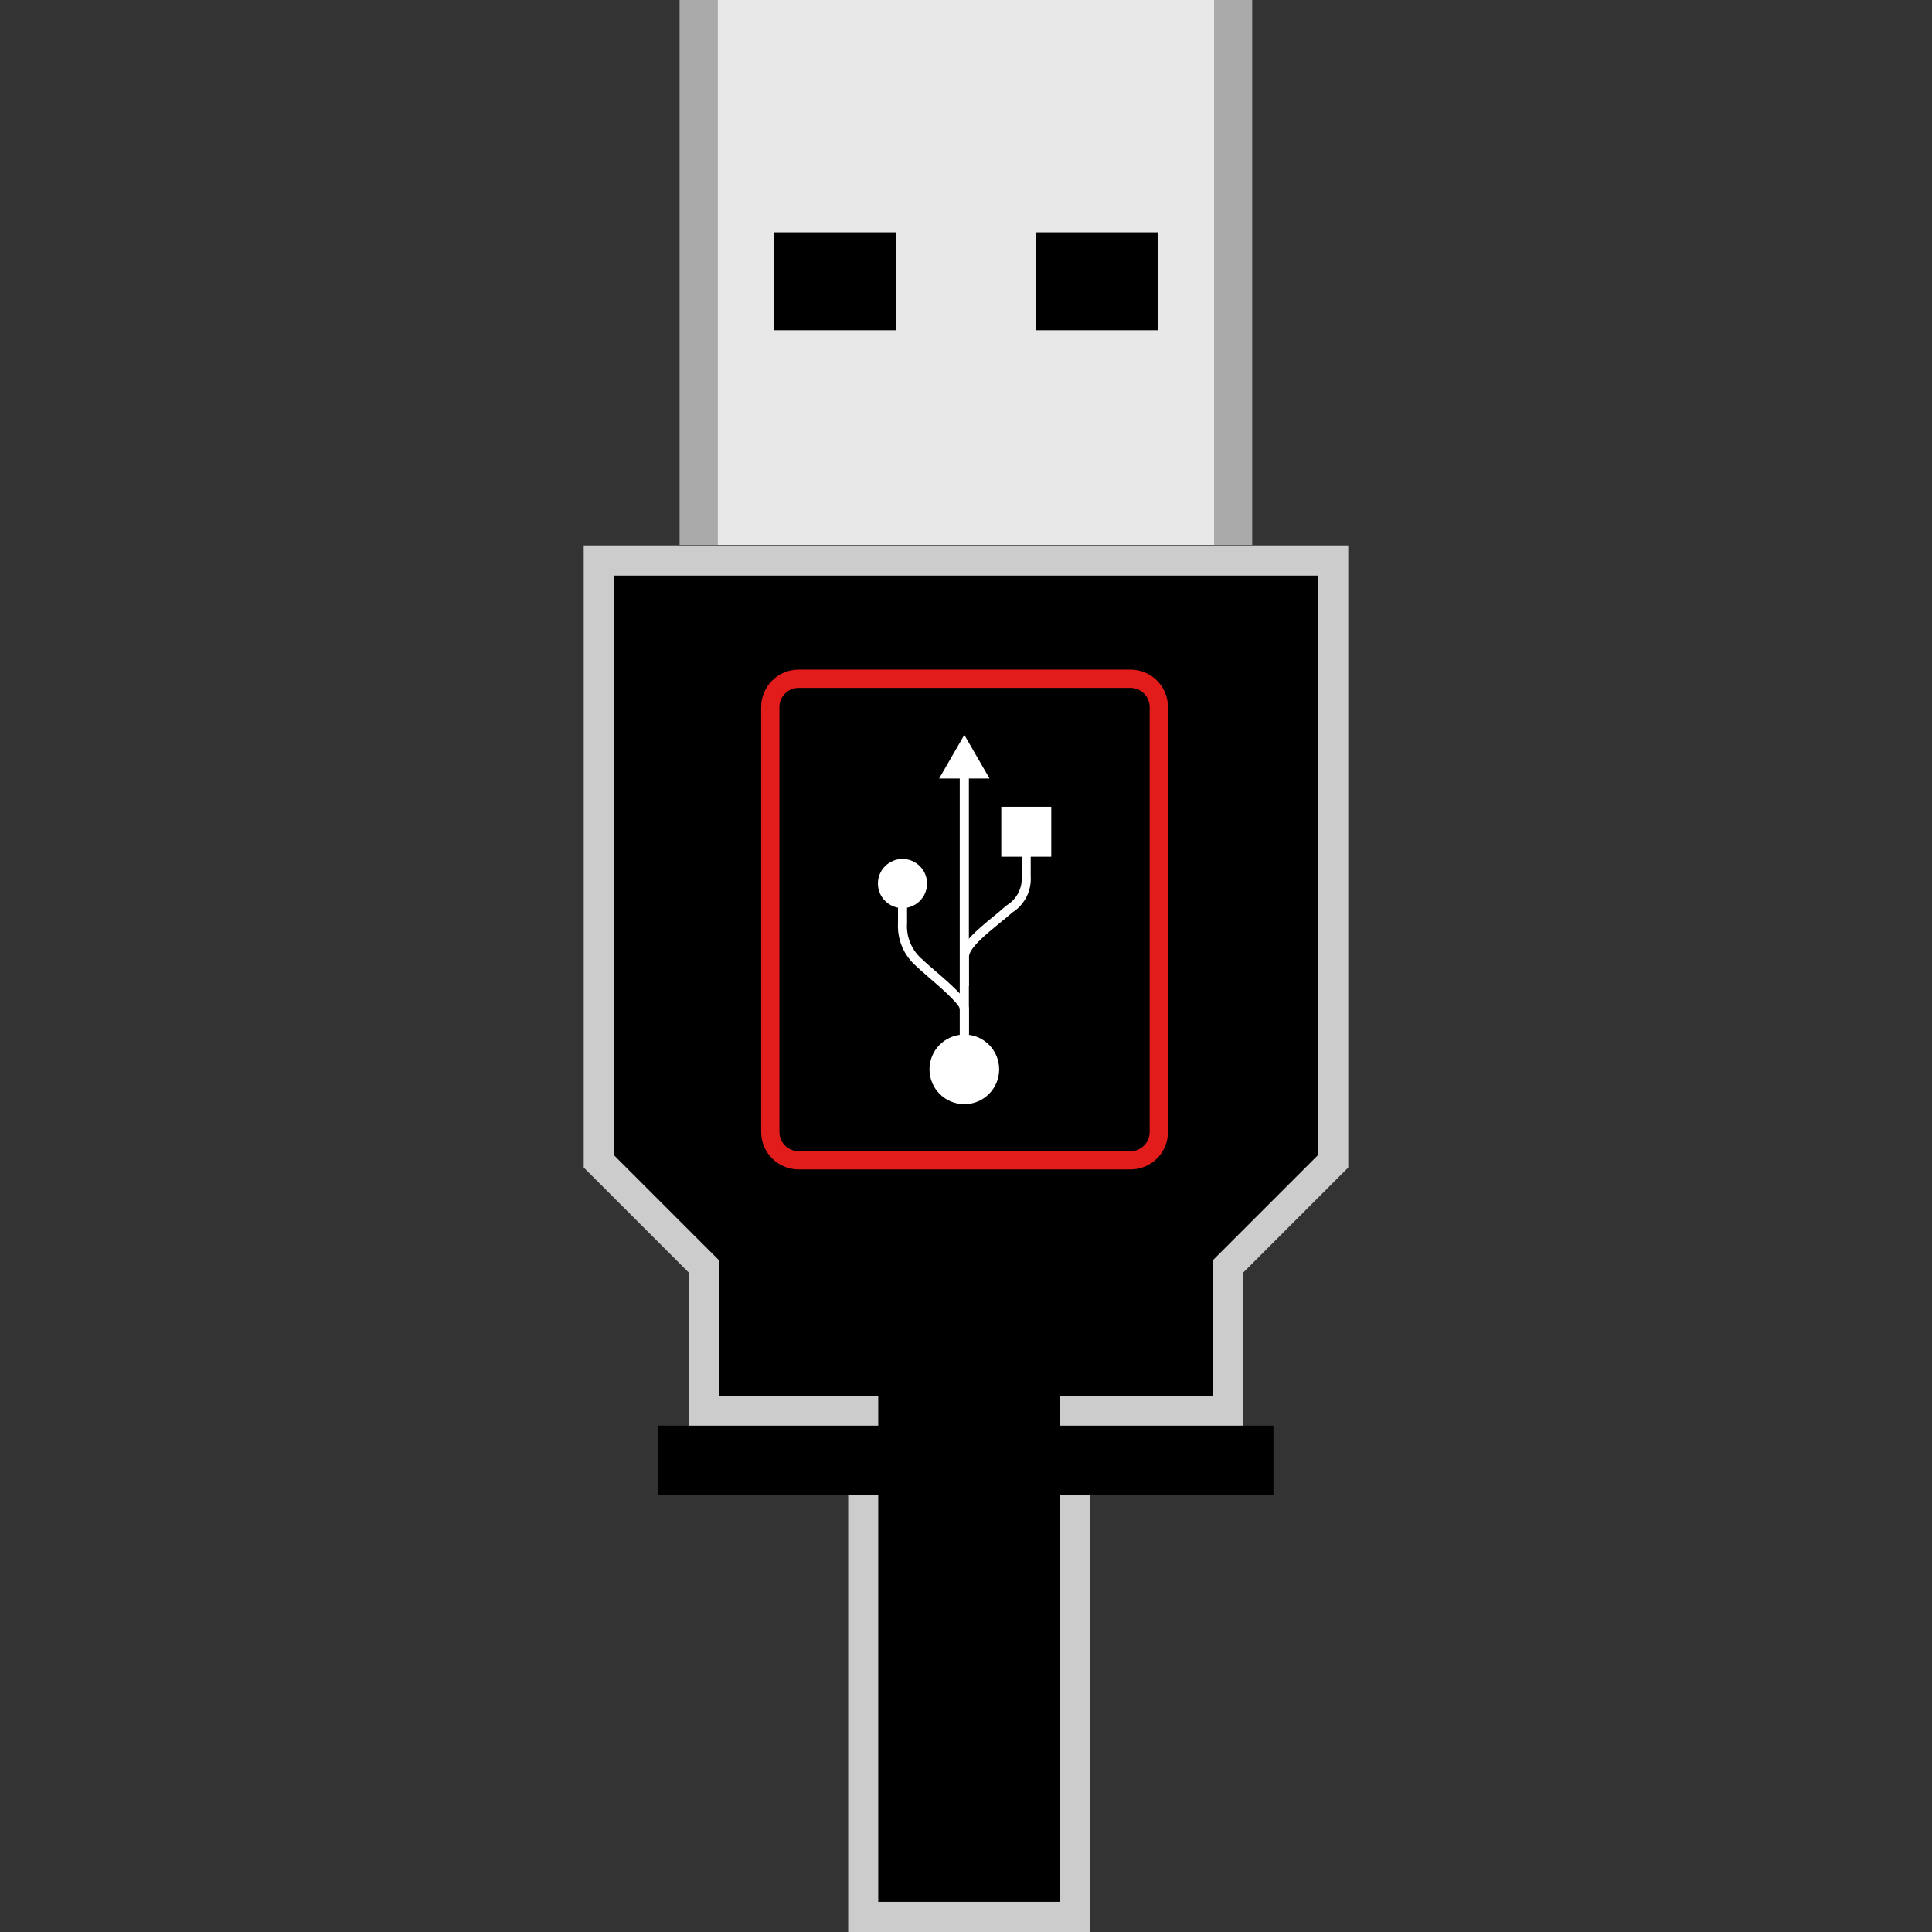 <?xml version="1.0" encoding="iso-8859-1"?>
<!-- Uploaded to: SVG Repo, www.svgrepo.com, Generator: SVG Repo Mixer Tools -->
<svg version="1.1" id="Layer_1" xmlns="http://www.w3.org/2000/svg" xmlns:xlink="http://www.w3.org/1999/xlink" 
	 viewBox="0 0 512 512" xml:space="preserve">
<rect x="0" y="0" width="512" height="512" fill="#333333" stroke="none"/>
<polygon points="228.742,507.976 228.742,373.862 186.592,373.862 186.592,335.68 158.658,307.746 158.658,148.537 353.304,148.537 
	353.304,307.746 325.378,335.68 325.378,373.862 284.844,373.862 284.844,507.976 "/>
<path style="fill:#CCCCCC;" d="M349.305,152.537V306.09l-25.599,25.599l-2.344,2.344v35.838h-40.518V504h-48.102V369.863h-42.158
	v-35.838l-2.344-2.344l-25.599-25.599V152.537H349.305 M357.304,144.537H154.69v164.864l27.927,27.935v40.526h42.158V512h64.069
	V377.862h40.534v-40.526l27.927-27.935C357.312,309.401,357.312,144.537,357.304,144.537z"/>
<rect x="180.161" style="fill:#E8E8E8;" width="151.649" height="144.393"/>
<g>
	<rect x="180.169" style="fill:#AAAAAA;" width="10.056" height="144.393"/>
	<rect x="321.746" style="fill:#AAAAAA;" width="10.056" height="144.393"/>
</g>
<rect x="205.175" y="61.557" width="32.238" height="25.959"/>
<rect x="274.548" y="61.557" width="32.238" height="25.959"/>
<path style="fill:#E21B1B;" d="M299.611,309.913h-87.996c-5.464-0.016-9.888-4.44-9.904-9.904V187.367
	c0.008-5.472,4.44-9.904,9.912-9.912h87.996c5.472,0.008,9.904,4.44,9.911,9.912V300.01
	C309.522,305.482,305.083,309.905,299.611,309.913z M211.615,182.303c-2.792,0.008-5.056,2.272-5.064,5.064V300.01
	c0.008,2.792,2.272,5.056,5.064,5.064h87.996c2.792-0.008,5.056-2.272,5.064-5.064V187.367c-0.008-2.792-2.272-5.056-5.064-5.064
	L211.615,182.303z"/>
<rect x="174.489" y="377.822" width="162.984" height="18.375"/>
<g>
	<path style="fill:#FFFFFF;" d="M256.765,261.34h-2.4v-7.592c0-3.56,4.368-7.136,8.976-10.927c0.984-0.8,1.952-1.6,2.848-2.4
		l0.56-0.472c2.704-1.616,4.248-4.624,4-7.76v-10.576h2.4v10.6c0.256,3.848-1.6,7.528-4.856,9.6l-0.552,0.472
		c-0.92,0.8-1.904,1.6-2.896,2.4c-3.8,3.112-8.096,6.64-8.096,9.048L256.765,261.34z"/>
	<rect x="254.341" y="203.374" style="fill:#FFFFFF;" width="2.424" height="74.037"/>
	<circle style="fill:#FFFFFF;" cx="239.166" cy="234.149" r="6.512"/>
	<circle style="fill:#FFFFFF;" cx="255.557" cy="283.387" r="9.232"/>
	<rect x="265.349" y="213.798" style="fill:#FFFFFF;" width="13.247" height="13.247"/>
	<polygon style="fill:#FFFFFF;" points="248.877,206.318 255.557,194.751 262.237,206.318 	"/>
	<path style="fill:#FFFFFF;" d="M256.765,274.163h-2.4v-6.736c-0.072-1.416-5.768-6.304-8.2-8.4
		c-1.384-1.192-2.584-2.224-3.272-2.912c-3.344-2.848-5.168-7.104-4.912-11.495v-10.4h2.4v10.4c-0.272,3.752,1.296,7.4,4.216,9.776
		c0.656,0.672,1.808,1.656,3.136,2.792c5.288,4.552,9.04,7.952,9.04,10.232L256.765,274.163L256.765,274.163z"/>
</g>
</svg>
